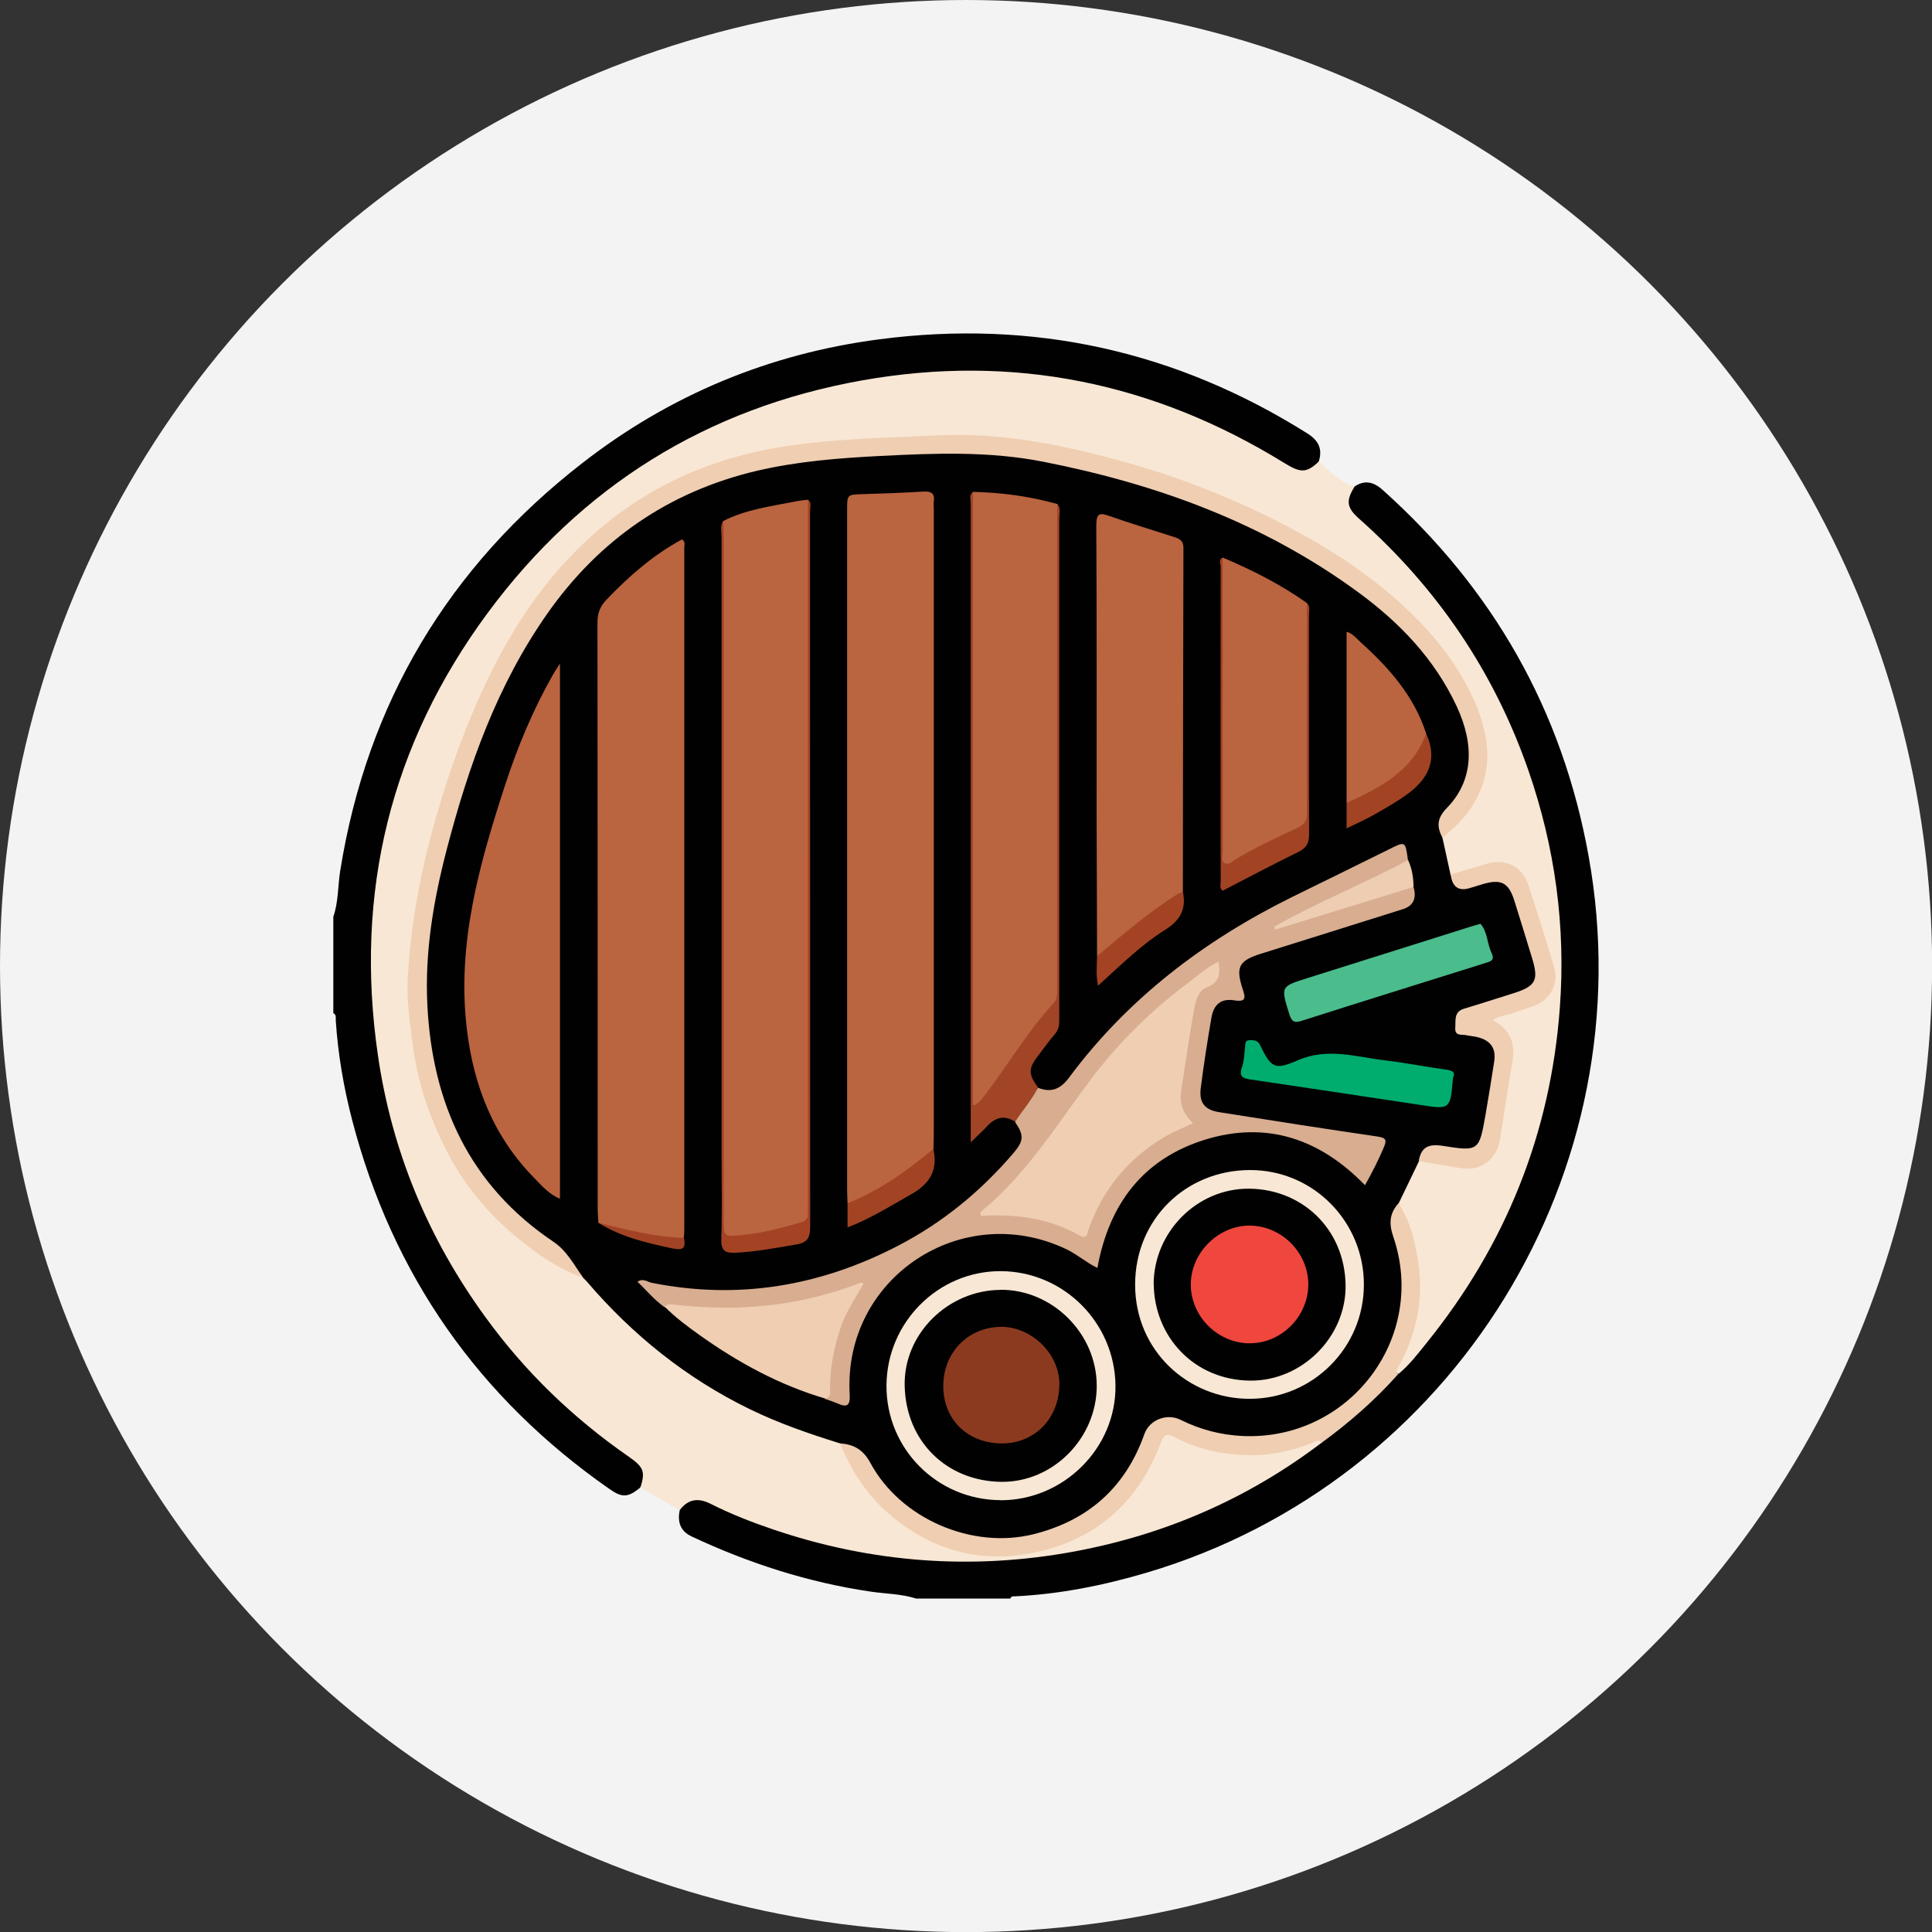 <?xml version="1.0" encoding="UTF-8"?>
<svg id="Layer_2" data-name="Layer 2" xmlns="http://www.w3.org/2000/svg" viewBox="0 0 173.13 173.13">
  <rect x="0" y="0" width="173.13" height="173.13" fill="#333333" stroke="none"/>
  <defs>
    <style>
      .cls-1 {
        fill: #f3f3f3;
      }

      .cls-2 {
        fill: #f7e7d4;
      }

      .cls-3 {
        fill: #f8e7d4;
      }

      .cls-4 {
        fill: #010101;
      }

      .cls-5 {
        fill: #00ad6f;
      }

      .cls-6 {
        fill: #efceb2;
      }

      .cls-7 {
        fill: #eecdb2;
      }

      .cls-8 {
        fill: #ef463e;
      }

      .cls-9 {
        fill: #a24324;
      }

      .cls-10 {
        fill: #a14324;
      }

      .cls-11 {
        fill: #a14526;
      }

      .cls-12 {
        fill: #ba6440;
      }

      .cls-13 {
        fill: #d8ad90;
      }

      .cls-14 {
        fill: #a34324;
      }

      .cls-15 {
        fill: #8c3a1f;
      }

      .cls-16 {
        fill: #4bbc8c;
      }
    </style>
  </defs>
  <g id="Layer_1-2" data-name="Layer 1">
    <g>
      <circle class="cls-1" cx="86.57" cy="86.57" r="86.57"/>
      <g>
        <path class="cls-4" d="M57.38,133.3c-1.09,.9-1.62,.93-2.74,.15-11.75-8.19-19.47-19.21-23.08-33.07-.76-2.92-1.27-5.89-1.47-8.91-.02-.24,.08-.53-.22-.68v-8.64c.46-1.32,.4-2.71,.61-4.07,2.4-15.09,9.71-27.28,21.75-36.62,7.83-6.08,16.73-9.77,26.54-11.05,13.78-1.81,26.61,1.02,38.4,8.44,.99,.62,1.36,1.39,1.01,2.5-.54,1.08-1.53,1.35-2.77,.66-1.54-.87-3.07-1.77-4.64-2.59-5.62-2.94-11.59-4.75-17.88-5.47-2.45-.28-4.91-.52-7.39-.44-7.12,.23-13.96,1.7-20.49,4.6-6.6,2.93-12.36,7.05-17.27,12.32-4.96,5.33-8.71,11.42-11.15,18.3-1.62,4.58-2.6,9.28-2.93,14.14-.8,11.77,2.01,22.59,8.36,32.51,3.69,5.76,8.36,10.57,13.91,14.54,.48,.34,.97,.67,1.37,1.12,.65,.74,.67,1.42,.06,2.27Z"/>
        <path class="cls-4" d="M82.13,143.26c-1.35-.44-2.78-.43-4.16-.64-5.59-.83-10.88-2.54-15.98-4.93-1.05-.49-1.29-1.32-1.08-2.37,.54-1.14,1.18-1.43,2.4-1.02,1.37,.45,2.63,1.15,3.97,1.69,4.42,1.75,9.01,2.86,13.72,3.35,9.37,.98,18.37-.51,27-4.26,3.61-1.57,6.93-3.62,10.11-5.89,2.62-1.84,4.96-4.01,7.15-6.33,2.89-3.13,5.41-6.53,7.5-10.24,3.25-5.75,5.32-11.89,6.29-18.43,1.27-8.52,.4-16.83-2.36-24.97-2.28-6.73-5.88-12.7-10.57-18.01-1.41-1.6-2.96-3.09-4.55-4.52-1.2-1.09-1.27-2.18-.23-3.06,.94-.66,1.76-.45,2.57,.28,9.88,8.85,16.1,19.74,18.45,32.82,5.09,28.22-12.03,56.01-39.57,64.19-3.85,1.14-7.77,1.93-11.8,2.13-.18,0-.38-.03-.45,.2h-8.41Z"/>
        <path class="cls-3" d="M118.44,129.28c-6.61,5.02-14.02,8.24-22.16,9.75-9.15,1.7-18.16,1.02-26.99-1.97-1.91-.65-3.79-1.38-5.59-2.29-1.14-.58-2.03-.44-2.8,.56-1.17-.68-2.34-1.36-3.51-2.03,.44-1.41,.31-1.82-1.04-2.76-4.98-3.45-9.29-7.6-12.85-12.51-5.13-7.05-8.39-14.86-9.64-23.5-2.11-14.54,1.13-27.81,9.84-39.6,8.38-11.34,19.62-18.36,33.54-20.84,13.54-2.41,26.16,.19,37.85,7.4,1.5,.93,2,.89,3.12-.15,.93,.93,1.88,1.84,3.16,2.29-.77,1.26-.7,1.86,.43,2.86,6.99,6.21,12.09,13.71,15.16,22.54,2.39,6.89,3.36,13.97,2.82,21.28-.83,11.27-4.85,21.25-11.93,30.02-.78,.97-1.54,1.97-2.51,2.78-.74-.3-.19-.73-.05-1.03,.73-1.54,1.22-3.15,1.52-4.83,.58-3.3-.25-6.35-1.57-9.32,.32-1.48,1.01-2.79,1.91-4,1.19-.11,2.34,.21,3.5,.39,2.02,.31,3.21-.48,3.57-2.47,.41-2.29,.74-4.59,1.06-6.89,.17-1.16-.1-2.18-1.11-2.94-.73-.54-.66-.89,.19-1.18,.91-.3,1.84-.54,2.74-.88,1.66-.62,2.34-1.9,1.82-3.6-.7-2.29-1.38-4.59-2.18-6.85-.57-1.59-1.77-2.23-3.4-1.82-.75,.19-1.49,.4-2.23,.64-.38,.12-.77,.3-1.18,.07-.59-1.03-.75-2.16-.81-3.31,.09-.34,.35-.55,.6-.78,3.93-3.54,3.99-7.32,2.06-11.64-1.8-4.03-4.72-7.2-8.14-9.9-7.1-5.59-15.26-9.03-23.91-11.4-5.28-1.45-10.65-2.43-16.16-2.13-5.62,.31-11.27,.33-16.78,1.77-8.15,2.13-14.53,6.77-19.17,13.71-5.82,8.69-8.85,18.43-10.35,28.69-.89,6.1-.29,12.07,2.19,17.76,2.6,5.96,6.9,10.29,12.81,13.01,.91,.64,1.59,1.53,2.33,2.33,5.5,5.92,12.16,9.95,19.89,12.22,.35,.1,.71,.2,.98,.48,.84,1.55,1.6,3.14,2.75,4.52,5.21,6.24,14.22,7.12,20.56,2.3,2.32-1.77,3.94-4.05,4.97-6.76,.42-1.11,.66-1.22,1.72-.73,3.87,1.78,7.8,1.99,11.82,.56,.39-.14,.88-.57,1.19,.14Z"/>
        <path class="cls-6" d="M118.44,129.28c-.37-.38-.68-.04-1,.09-1.66,.63-3.39,1.01-5.15,1.03-2.45,.02-4.83-.45-7.01-1.6-.8-.42-1-.21-1.29,.56-2.07,5.46-6.04,8.82-11.74,9.85-4.59,.83-8.76-.33-12.41-3.39-2.12-1.79-3.54-3.98-4.57-6.49,1.2-.34,2.01,.02,2.7,1.21,1.68,2.92,4.04,5.08,7.24,6.19,6.26,2.16,12.97-.35,16.17-6.26,.32-.58,.6-1.18,.84-1.8,.71-1.84,2.19-2.42,3.97-1.59,6.77,3.16,14.57,.49,17.77-6.15,1.57-3.26,1.77-6.67,.57-10.1-.36-1.02-.41-1.93,.31-2.8,.12-.14,.26-.26,.47-.19,1.06,1.55,1.46,3.32,1.76,5.13,.57,3.5-.17,6.74-1.91,9.79-.08,.14,0,.28,.14,.37-2.06,2.32-4.37,4.34-6.87,6.16Z"/>
        <path class="cls-4" d="M125.32,107.83c-.79,.89-.88,1.78-.47,2.98,3.11,9.08-3.96,18.34-13.55,17.87-1.94-.1-3.76-.58-5.49-1.44-1.23-.62-2.8-.03-3.26,1.27-1.69,4.78-5.03,7.74-9.92,8.97-5.5,1.38-11.92-1.36-14.63-6.38-.66-1.22-1.51-1.67-2.74-1.76-2.76-.86-5.48-1.8-8.09-3.07-5.67-2.77-10.46-6.62-14.55-11.39-.12-.14-.25-.26-.38-.39-1.9-2.48-4.6-4.09-6.8-6.25-4.2-4.14-6.37-9.26-7.17-14.99-.79-5.63-.11-11.18,1.33-16.65,1.22-4.64,2.58-9.24,4.59-13.61,2.06-4.48,4.55-8.7,7.99-12.27,4.99-5.18,11.14-8.14,18.18-9.33,2.51-.42,5.04-.6,7.58-.75,2.2-.13,4.41-.15,6.62-.32,2.72-.2,5.44,.19,8.13,.65,7.36,1.26,14.39,3.53,21.06,6.88,4.7,2.36,9.08,5.22,12.74,9.07,2.25,2.36,3.98,5.03,4.97,8.15,.82,2.59,.57,5.07-1.26,7.17-.76,.87-1.12,1.75-.93,2.87,.24,1.1,.48,2.19,.72,3.29q.76,1.22,2.13,.78c.39-.13,.77-.27,1.17-.33,1.22-.2,2.06,.16,2.48,1.32,.79,2.18,1.53,4.38,2.05,6.65,.24,1.06-.23,1.8-1.35,2.22-1.41,.53-2.84,1.01-4.3,1.43-.35,.1-.72,.18-1.02,.42-.32,.25-.45,.58-.39,.98,.05,.39,.34,.54,.68,.62,.18,.04,.36,.06,.54,.1,1.82,.39,2.4,1.25,2.12,3.08-.27,1.71-.54,3.42-.78,5.13-.29,2.06-1.21,2.79-3.27,2.38-1.22-.24-2.22-.26-2.92,.93-.6,1.25-1.21,2.51-1.81,3.76Z"/>
        <path class="cls-6" d="M129.27,75.09c-.53-.99-.52-1.76,.39-2.69,2.35-2.42,2.51-5.6,.87-9.12-1.98-4.23-5.09-7.47-8.78-10.18-8.45-6.21-18.03-9.71-28.24-11.72-4.86-.96-9.74-.77-14.64-.52-3.72,.19-7.41,.48-11.05,1.33-7.91,1.87-14.14,6.19-18.79,12.82-4.47,6.38-7.03,13.58-8.98,21.05-1.21,4.62-2,9.29-1.75,14.08,.46,8.8,3.79,16.09,11.3,21.14,1.19,.8,1.84,2.07,2.65,3.2-2.2-.74-4.05-2.07-5.82-3.51-2.71-2.2-4.9-4.85-6.48-7.98-1.52-3-2.57-6.15-2.98-9.5-.24-1.93-.54-3.86-.43-5.81,.27-4.88,1.16-9.66,2.51-14.36,1.47-5.1,3.31-10.06,5.83-14.74,3.02-5.59,7.01-10.35,12.39-13.79,4.27-2.73,9.01-4.27,14.03-4.93,3.24-.43,6.5-.59,9.76-.71,1.69-.07,3.37-.18,5.06-.17,4.95,.03,9.75,1.07,14.49,2.37,5.23,1.44,10.25,3.44,15.04,5.97,3.55,1.88,6.88,4.05,9.88,6.77,2.73,2.48,5.03,5.25,6.54,8.62,1.54,3.44,1.86,6.86-.55,10.11-.64,.87-1.45,1.55-2.25,2.26Z"/>
        <path class="cls-6" d="M127.13,104.07c.22-1.3,.88-1.59,2.21-1.38,3.19,.51,3.21,.42,3.78-2.79,.28-1.59,.53-3.19,.78-4.79,.18-1.16-.32-1.88-1.5-2.17-.32-.08-.66-.1-.98-.17-.41-.1-1.07,.12-1.01-.67,.05-.65-.15-1.43,.79-1.71,1.48-.44,2.94-.92,4.41-1.38,2.01-.63,2.29-1.16,1.69-3.13-.53-1.72-1.05-3.44-1.59-5.15-.52-1.66-1.2-2-2.91-1.48-.35,.11-.7,.21-1.05,.32q-1.54,.49-1.75-1.2c1.09-.33,2.17-.66,3.27-.98,1.65-.48,3.15,.27,3.68,1.88,.8,2.48,1.6,4.96,2.33,7.46,.42,1.45-.4,2.89-1.82,3.41-.62,.23-1.26,.4-1.88,.64-.57,.22-1.23,.2-1.82,.65,1.63,.82,2.06,2.12,1.76,3.81-.42,2.3-.72,4.62-1.12,6.92-.31,1.8-1.74,2.81-3.48,2.52-1.26-.21-2.52-.42-3.78-.63Z"/>
        <path class="cls-12" d="M64.81,46.69c2.01-1.03,4.22-1.31,6.39-1.74,.39-.08,.79-.12,1.18-.17,.2,.38,.1,.8,.1,1.2,0,20.73,0,41.45,0,62.18,0,1.51,0,1.52-1.5,1.97-1.59,.48-3.22,.84-4.88,.92-1.17,.06-1.36-.16-1.36-1.29,0-20.76,0-41.52,0-62.29,0-.26-.03-.52,.06-.77Z"/>
        <path class="cls-12" d="M75.95,107.83c-.01-.41-.04-.81-.04-1.22,0-20.29,0-40.59,0-60.88,0-1.43,0-1.41,1.43-1.45,1.8-.05,3.61-.12,5.41-.23,.72-.04,1.04,.17,.93,.91-.03,.22,0,.44,0,.66,0,18.63,0,37.27,0,55.9,0,.48-.02,.96-.03,1.44-.19,.45-.47,.83-.87,1.12-1.83,1.3-3.66,2.62-5.7,3.58-.35,.16-.69,.49-1.12,.17Z"/>
        <path class="cls-12" d="M53.62,109.58c-.02-.44-.06-.88-.06-1.32,0-17.49,0-34.97-.02-52.46,0-.83,.21-1.44,.8-2.05,2.02-2.12,4.2-4.02,6.77-5.41,.34,.2,.21,.49,.21,.71,0,20.4,0,40.8,0,61.2,0,.22-.02,.44-.04,.66-.29,.28-.65,.32-1.02,.28-2.29-.25-4.53-.66-6.65-1.62Z"/>
        <path class="cls-12" d="M87.21,44.08c2.56,.05,5.08,.4,7.55,1.09,.18,.39,.09,.8,.09,1.2,0,14.02,0,28.04,.02,42.06,0,.99-.26,1.77-.89,2.51-1.89,2.22-3.41,4.72-5.18,7.04-.39,.52-.77,1.36-1.46,1.14-.53-.17-.22-1.05-.22-1.6-.01-17.38-.01-34.75,0-52.13,0-.44-.1-.88,.09-1.31Z"/>
        <path class="cls-13" d="M126.67,79.48q.44,1.55-.95,1.99c-4.24,1.33-8.47,2.67-12.71,3.99-1.98,.62-2.3,1.18-1.66,3.15,.26,.79,.35,1.21-.77,1.03-1.15-.18-1.81,.36-2.02,1.54-.36,2.1-.69,4.21-.96,6.33-.16,1.3,.35,1.94,1.63,2.15,4.72,.75,9.44,1.49,14.17,2.18,.79,.12,.91,.28,.59,1.02-.48,1.12-1.02,2.19-1.67,3.35-4-4.13-8.78-5.79-14.31-4.09-5.54,1.71-8.62,5.73-9.67,11.5-.97-.46-1.79-1.2-2.77-1.67-9.39-4.48-20.01,2.58-19.43,12.98,.06,1.07-.24,1.21-1.11,.83-.36-.16-.74-.28-1.12-.41,.24-2.04,.29-4.11,1-6.08,.46-1.28,1.06-2.48,1.87-3.83-5.74,2.06-11.44,2.49-17.24,1.69-.91-.64-1.6-1.49-2.41-2.27,.48-.34,.86,0,1.25,.09,7.78,1.56,15.14,.3,22.12-3.33,4-2.08,7.43-4.9,10.35-8.33,.89-1.05,.92-1.58,.12-2.73,.31-1.28,1.18-2.18,2.06-3.08,1.16,.46,2,.12,2.75-.89,5.27-7.1,12.1-12.29,19.97-16.19,2.9-1.43,5.81-2.84,8.7-4.28,1.5-.75,1.48-.77,1.72,.97-.1,.3-.34,.47-.61,.61-3.57,1.84-7.22,3.52-10.84,5.27-.08,.04-.14,.04-.15,.03,2.74-.9,5.51-1.76,8.29-2.63,.91-.29,1.82-.61,2.75-.84,.35-.09,.7-.28,1.05-.01Z"/>
        <path class="cls-12" d="M50.18,59.46v47.97c-.96-.4-1.61-1.15-2.28-1.84-3.67-3.72-5.47-8.29-6.07-13.41-.9-7.6,1.12-14.73,3.43-21.82,1.12-3.43,2.5-6.75,4.29-9.9,.14-.25,.31-.49,.64-1.01Z"/>
        <path class="cls-12" d="M98.31,85.68c-.01-4.16-.03-8.33-.04-12.49,0-8.7,.02-17.4-.03-26.09,0-1.12,.29-1.18,1.21-.85,1.9,.67,3.84,1.25,5.76,1.87,.46,.15,.84,.31,.84,.96-.03,10.28-.04,20.56-.05,30.85-1.1,1.03-2.42,1.79-3.58,2.74-1.11,.91-2.24,1.79-3.34,2.71-.22,.18-.42,.43-.77,.31Z"/>
        <path class="cls-12" d="M109.56,49.96c2.65,1.12,5.2,2.41,7.56,4.08,.17,.31,.09,.65,.09,.98,0,5.98-.01,11.95,.02,17.93,0,.82-.25,1.27-.99,1.62-1.84,.86-3.65,1.77-5.43,2.75-1.08,.6-1.34,.42-1.34-.81,0-8.56,0-17.12,0-25.68,0-.29-.06-.59,.09-.87Z"/>
        <path class="cls-2" d="M111.96,125.35c-5.46,0-10.24-4.28-10.24-10.23,0-5.87,4.56-10.27,10.31-10.27,5.68,0,10.21,4.65,10.19,10.29-.01,5.65-4.62,10.23-10.26,10.21Z"/>
        <path class="cls-2" d="M89.62,134.43c-5.66-.03-10.22-4.63-10.18-10.28,.03-5.66,4.65-10.27,10.25-10.24,5.62,.03,10.21,4.61,10.27,10.26,.06,5.61-4.67,10.3-10.34,10.27Z"/>
        <path class="cls-6" d="M59.55,117.11c.26-.31,.62-.23,.93-.19,5.7,.65,11.25,.13,16.62-1.97,.05-.02,.13,.04,.29,.08-.76,1.34-1.63,2.6-2.1,4.07-.56,1.72-.91,3.46-.91,5.27,0,.38,.15,.85-.45,.95-4.08-1.2-7.76-3.21-11.21-5.66-1.11-.79-2.2-1.6-3.16-2.57Z"/>
        <path class="cls-12" d="M120.67,71.96v-15.35c.58,.17,.91,.63,1.29,.97,2.54,2.29,4.76,4.81,5.84,8.15-.03,1.4-.84,2.43-1.79,3.29-1.28,1.16-2.79,2.02-4.32,2.82-.31,.16-.64,.4-1.02,.12Z"/>
        <path class="cls-16" d="M132.67,82.79c.6,.66,.59,1.66,.94,2.49,.13,.3,.37,.71-.18,.91-.17,.06-.35,.12-.52,.17-5.41,1.7-10.83,3.38-16.24,5.11-.72,.23-.92,.07-1.14-.61-.76-2.47-.79-2.45,1.66-3.22,4.85-1.53,9.71-3.06,14.56-4.59,.24-.08,.49-.14,.92-.27Z"/>
        <path class="cls-5" d="M130.2,96.64c-.24,2.8-.24,2.79-2.96,2.37-5.05-.77-10.09-1.52-15.14-2.27-.64-.09-1.13-.22-.81-1.09,.2-.54,.2-1.15,.28-1.74,.04-.31-.06-.71,.46-.7,.36,.01,.68,0,.89,.45,.98,2.02,1.3,2.27,3.37,1.36,2.69-1.18,5.27-.29,7.89,.01,1.79,.21,3.55,.57,5.33,.81,.58,.08,.98,.18,.68,.78Z"/>
        <path class="cls-11" d="M93.03,97.44c-.55,1.12-1.39,2.04-2.06,3.08-.98-.63-1.79-.39-2.54,.43-.39,.43-.83,.82-1.44,1.41,0-1.27,0-2.31,0-3.36,0-17.96,0-35.93,0-53.89,0-.34-.17-.74,.2-1.03,0,18.3,0,36.6,0,55.01,.59-.23,.84-.66,1.15-1.06,2.04-2.69,3.76-5.62,6.06-8.12,.41-.45,.33-.95,.33-1.46,0-13.95,0-27.9,0-41.84,0-.48,0-.96,.01-1.44,.35,.38,.18,.85,.18,1.27,0,15.01,0,30.03,0,45.04,0,.47-.08,.83-.4,1.2-.51,.58-.95,1.22-1.42,1.83-.96,1.23-.98,1.69-.09,2.93Z"/>
        <path class="cls-14" d="M64.81,46.69c.01,.48,.04,.96,.04,1.44,0,20.4,0,40.79,0,61.19,0,1.45,0,1.5,1.47,1.37,1.87-.16,3.68-.63,5.48-1.16,.39-.11,.63-.35,.6-.81-.02-.33,0-.66,0-1,0-20.99,0-41.97,0-62.96,.36,.29,.19,.69,.19,1.03,0,21.39,0,42.78,.01,64.16,0,.93-.23,1.39-1.19,1.56-1.81,.31-3.61,.65-5.45,.75-.96,.05-1.36-.16-1.32-1.24,.08-2.5,.02-5.01,.02-7.52,0-18.48,0-36.95,0-55.43,0-.46-.15-.96,.15-1.4Z"/>
        <path class="cls-9" d="M109.56,49.96c0,8.78,0,17.55,.01,26.33,0,.36-.18,.84,.14,1.04,.38,.25,.76-.16,1.08-.36,1.77-1.07,3.65-1.92,5.51-2.8,.65-.31,.82-.65,.82-1.33-.02-6.27,0-12.54,0-18.8,.32,.3,.18,.7,.18,1.05,0,6.56-.02,13.12,.01,19.68,0,.83-.27,1.24-.99,1.59-2.27,1.11-4.51,2.3-6.76,3.46-.31-.25-.17-.57-.17-.83-.01-9.4-.02-18.79,0-28.19,0-.27-.24-.64,.18-.83Z"/>
        <path class="cls-14" d="M98.31,85.68c2.33-1.94,4.62-3.93,7.2-5.55,.15-.09,.33-.15,.49-.22,.32,1.54-.21,2.55-1.6,3.42-2.17,1.36-4,3.19-6,5-.21-.96-.1-1.81-.09-2.66Z"/>
        <path class="cls-9" d="M120.67,71.96c2.98-1.38,5.9-2.83,7.13-6.22,.93,2.02,.47,3.79-1.52,5.3-.96,.73-2.03,1.33-3.08,1.93-.76,.44-1.57,.79-2.53,1.26v-2.27Z"/>
        <path class="cls-7" d="M126.67,79.48c-4.13,1.27-8.25,2.54-12.38,3.82-.04-.08-.08-.17-.11-.25,3.89-2.22,8.06-3.87,12-5.98,.36,.77,.48,1.58,.49,2.42Z"/>
        <path class="cls-9" d="M75.95,107.83c2.87-1.14,5.34-2.91,7.69-4.87,.42,1.89-.3,3.12-2,4.07-1.84,1.03-3.62,2.17-5.69,2.96v-2.17Z"/>
        <path class="cls-10" d="M53.62,109.58c2.53,.59,5.04,1.3,7.67,1.34,.14,.8,.08,1.18-.99,.96-2.33-.49-4.62-1.02-6.68-2.3Z"/>
        <path class="cls-6" d="M106.92,100.64c-.93,.45-1.78,.78-2.57,1.25-3.25,1.93-5.51,4.68-6.79,8.24-.12,.34-.11,.99-.83,.58-2.75-1.56-5.74-1.94-8.8-1.75-.17-.27-.01-.4,.12-.51,3.99-3.3,6.66-7.68,9.72-11.75,2.53-3.36,5.52-6.27,8.9-8.78,.81-.61,1.56-1.31,2.52-1.74,.18,1.06,.13,1.84-1.07,2.31-.81,.31-1.01,1.34-1.15,2.17-.42,2.37-.77,4.76-1.13,7.15-.16,1.09,.2,2.03,1.08,2.84Z"/>
        <path class="cls-4" d="M103.38,115.09c.01-4.68,3.88-8.61,8.56-8.57,4.73,.04,8.55,3.59,8.64,8.62,.08,4.64-3.9,8.63-8.56,8.58-5.06-.06-8.57-3.97-8.63-8.62Z"/>
        <path class="cls-4" d="M89.63,115.58c4.68-.04,8.66,3.93,8.65,8.62,0,4.65-3.89,8.65-8.57,8.59-4.88-.07-8.53-3.62-8.64-8.6-.11-4.66,3.88-8.56,8.55-8.6Z"/>
        <path class="cls-8" d="M111.92,120.38c-2.89-.06-5.26-2.5-5.21-5.36,.05-2.85,2.57-5.27,5.39-5.19,2.84,.08,5.16,2.49,5.14,5.31-.03,2.88-2.47,5.29-5.32,5.23Z"/>
        <path class="cls-15" d="M84.53,124.21c0-3.01,2.21-5.28,5.18-5.31,2.72-.02,5.29,2.44,5.22,5.24-.07,3.18-2.43,5.28-5.27,5.21-3-.08-5.13-2.15-5.13-5.14Z"/>
      </g>
    </g>
  </g>
</svg>